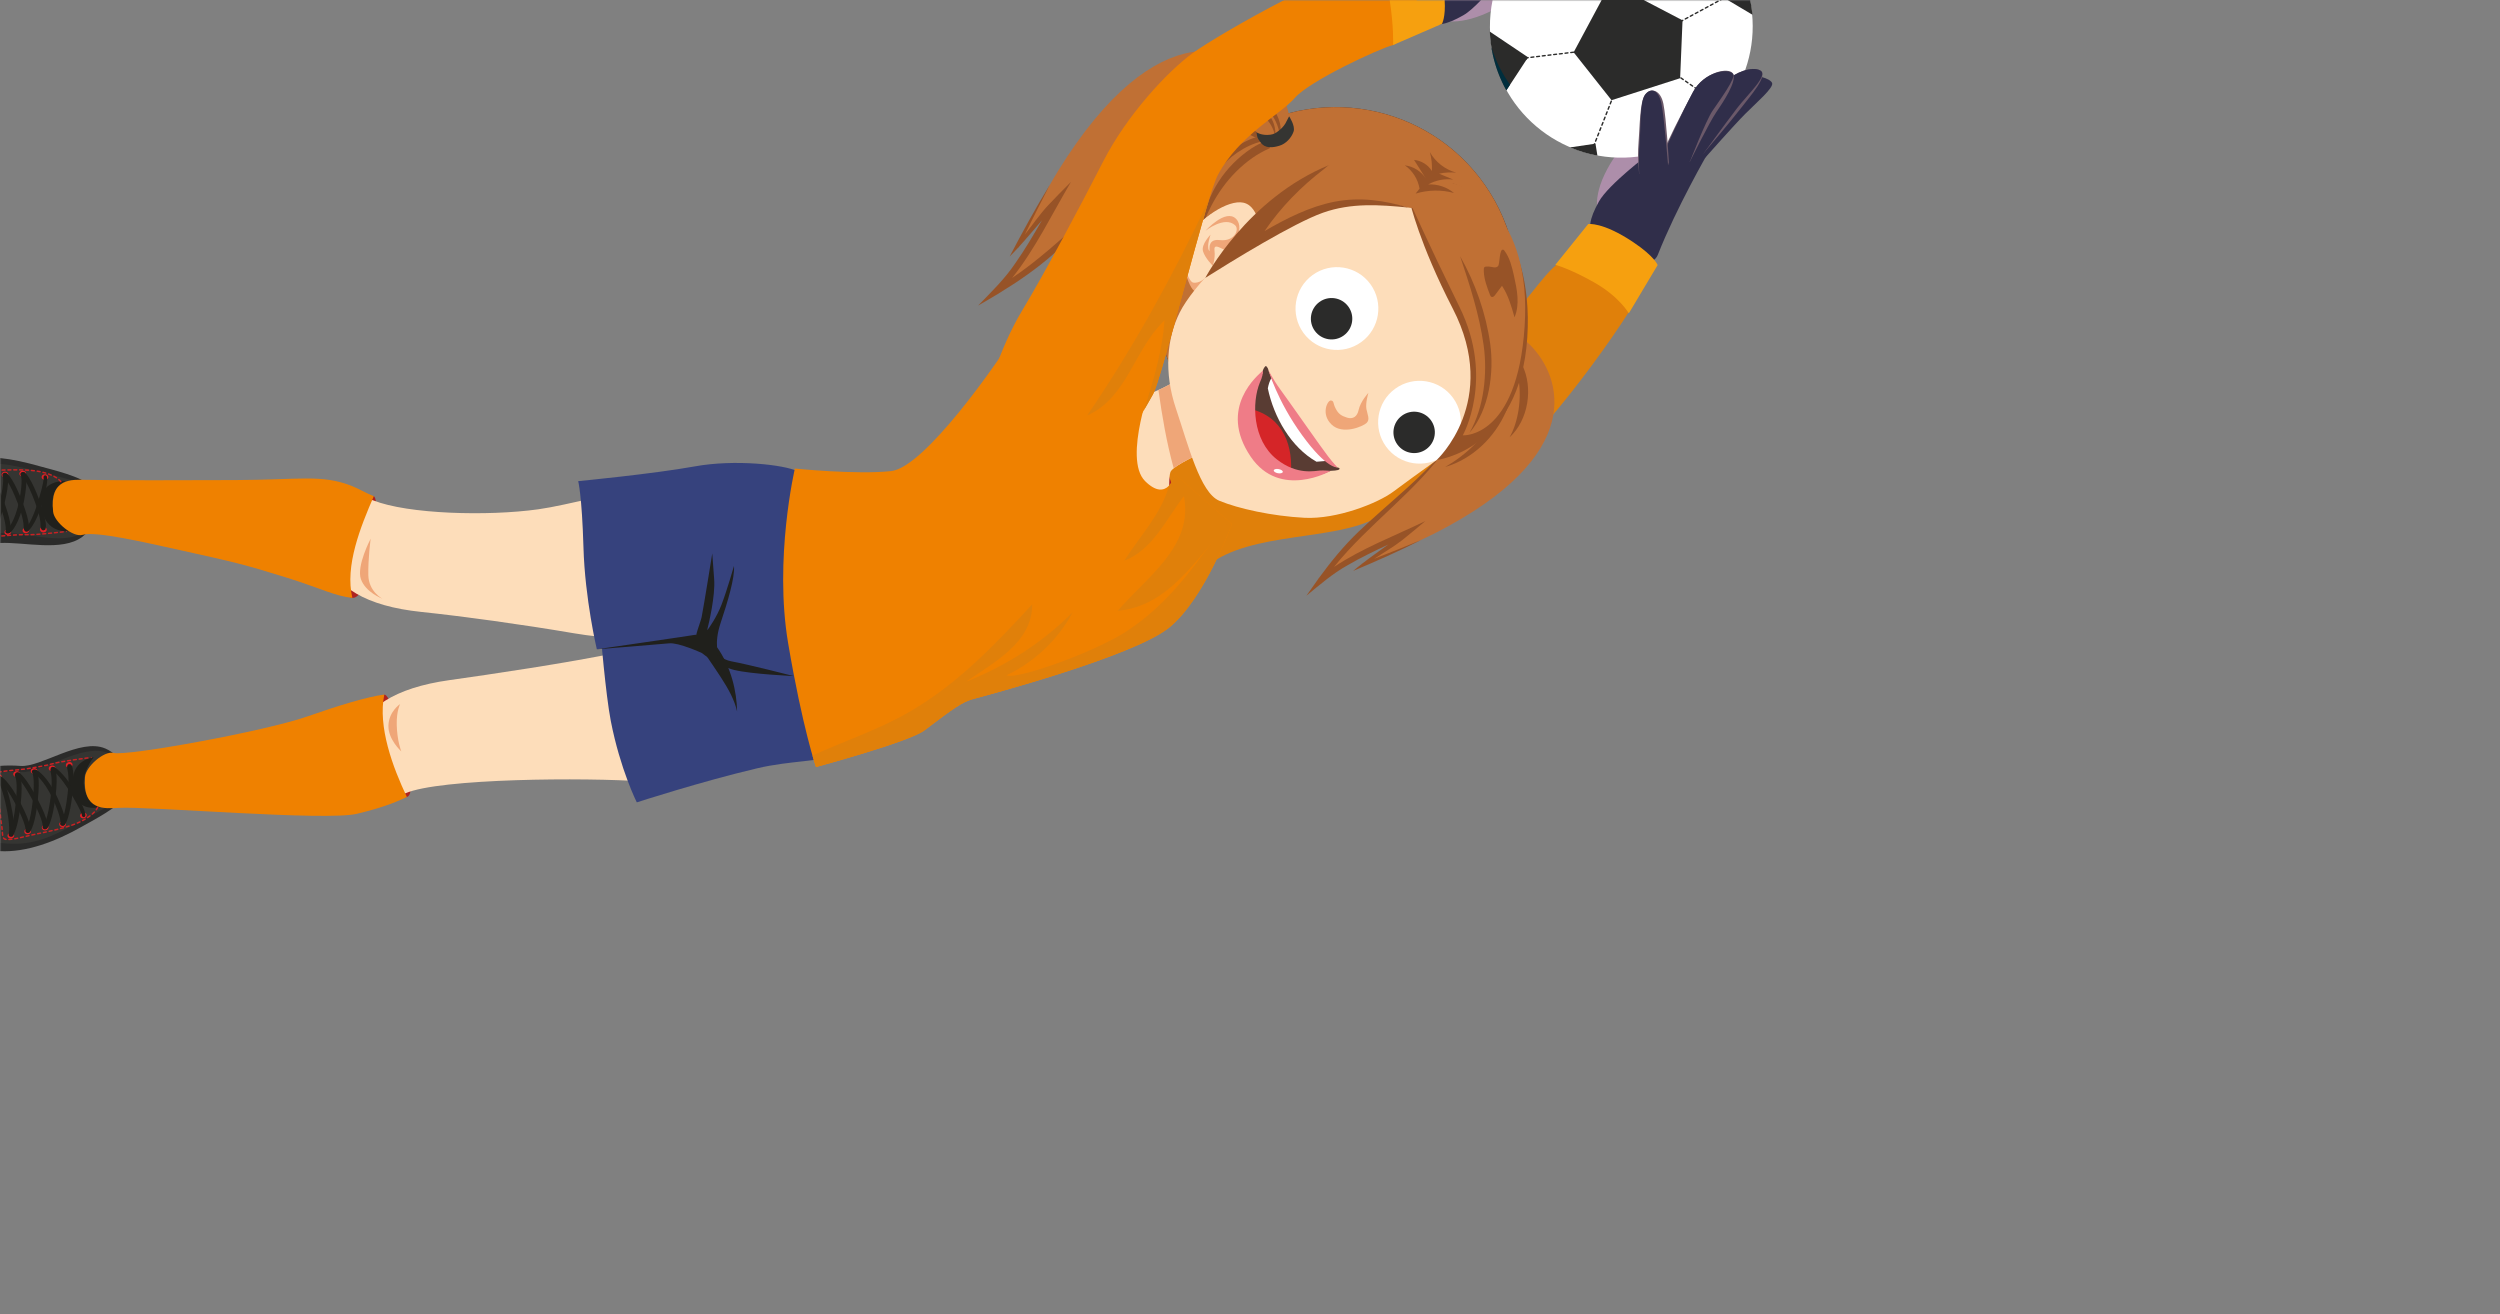 <svg height="410" viewBox="0 0 780 410" width="780" xmlns="http://www.w3.org/2000/svg" xmlns:xlink="http://www.w3.org/1999/xlink"><rect x="0" y="0" width="780" height="410" fill="#808080" stroke="none"/><mask id="a" fill="#fff"><path d="m0 0h780v410h-780z" fill="#fff" fill-rule="evenodd"/></mask><mask id="b" fill="#fff"><path d="m0 0h780v410h-780z" fill="#fff" fill-rule="evenodd"/></mask><g fill="none" fill-rule="nonzero"><path d="m0 0h780v410h-780z"/><g mask="url(#a)"><path d="m116.62 154.82c-2.12-.95-12.89 31.37-6.69 31.73s9.12-30.64 6.69-31.73" fill="#ae2321"/><path d="m119.99 216.74c-2.32.03.97 33.57 6.96 31.93 4.56-1.25-4.3-31.96-6.96-31.93" fill="#ae2321"/><path d="m227.66 196.02c4.97.62 9.04 1.75 12.49 3.02l-.16 29.78c-4.68.03-4.57 9.11-9.4 8.39-3.32-.49-23.47 7.95-29.57 6.63-18.23-1.32-63.91-1.01-74.54 3.67-7.66 3.37-18.44-8.34-15.64-17.27 2.93-9.33 12.12-15.61 29.38-18.04 12.9-1.81 36.83-5.34 53.11-8.72 19.57-4.06 24.86-8.64 34.32-7.46" fill="#fdddba"/><path d="m32.83 233.52c-7.82-3.33-20.09 5.96-26.44 5.45-2.19-.17-4.33-.17-6.39-.02v26.61c8.1.43 17.24-2.92 25.34-7.54 3.18-1.81 12.18-6.4 13.63-9.61 2.09-4.62.02-12.28-6.15-14.9" fill="#2b2b2a"/><path d="m33.63 234.95c-7.82-3.33-20.68 6.45-27.03 5.95-2.3-.18-4.51-.14-6.59.06v22.06c.78.07 1.55.13 2.3.18 8.16.5 14.02-2.07 22.19-6.72 3.18-1.81 12.89-6.12 14.34-9.33 2.09-4.62.96-9.57-5.21-12.2" fill="#353532"/><g fill="#e41f25"><path d="m3.13 259.86c-.57.13-.92.63-.77 1.1.14.48.71.76 1.28.62.57-.13.91-.63.77-1.1-.14-.48-.71-.76-1.28-.62"/><path d="m.55 242.16c-.08-.26-.29-.45-.55-.56v1.57c.42-.2.67-.6.55-1.01"/><path d="m8.38 258.55c-.57.13-.91.63-.77 1.1.14.48.71.76 1.28.62.57-.13.91-.62.77-1.1s-.71-.76-1.28-.62"/><path d="m4.92 240.65c-.57.13-.91.63-.77 1.1.14.48.71.76 1.28.62.57-.13.91-.62.77-1.1s-.71-.76-1.28-.63"/><path d="m13.83 257.34c-.57.13-.91.62-.77 1.1s.71.76 1.28.62c.57-.13.91-.63.77-1.1-.14-.48-.71-.76-1.28-.62"/><path d="m19.27 256.3c-.57.13-.91.63-.77 1.1.14.48.71.76 1.28.62.57-.13.91-.63.77-1.1-.14-.48-.71-.76-1.28-.62"/><path d="m10.38 239.69c-.57.13-.91.62-.77 1.1s.71.76 1.28.62c.57-.13.91-.63.77-1.1-.14-.48-.71-.76-1.28-.62"/><path d="m16 238.86c-.57.13-.91.62-.77 1.1s.71.76 1.28.63.91-.63.77-1.11-.71-.75-1.28-.62"/></g><path d="m4.64 241.66c.05-.11.14-.22.25-.3.34-.23.83-.19 1.1.1.22.24 1.27 1.8.47 9.28-.8 7.56-2.16 9.49-2.31 9.68-.24.31-.73.4-1.08.21s-.45-.59-.22-.9c.04-.05 1.3-1.94 2.06-9.06.72-6.79-.11-8.29-.19-8.4-.14-.18-.17-.4-.08-.6" fill="#20201c"/><path d="m6.42 250.56c-3.6-6.88-5.86-8.19-6.11-8.31-.1-.05-.21-.08-.32-.09v1.64c.82.74 2.56 2.68 4.99 7.33 3.22 6.15 2.99 7.82 2.97 7.95-.11.34.11.68.5.79.4.11.84-.08.99-.42 0 0 0-.01 0-.02.12-.29.52-2.09-3.03-8.87" fill="#20201c"/><path d="m9.98 240.53c.05-.11.14-.22.26-.3.34-.23.83-.19 1.09.1.22.24 1.27 1.8.47 9.28-.8 7.56-2.16 9.49-2.31 9.68-.24.31-.73.4-1.08.21-.36-.19-.45-.59-.22-.9.04-.06 1.3-1.94 2.06-9.07.73-6.8-.15-8.36-.16-8.37-.17-.18-.2-.42-.11-.63" fill="#20201c"/><path d="m4.77 241.37c.03-.06.07-.12.12-.18.27-.29.74-.35 1.08-.14.22.14 2.21 1.52 5.79 8.37 3.55 6.79 3.15 8.58 3.03 8.87v.02c-.15.34-.59.52-.98.42-.39-.11-.61-.45-.5-.79.03-.13.25-1.8-2.97-7.95-3.41-6.52-5.3-7.86-5.32-7.87-.26-.18-.35-.48-.24-.74" fill="#20201c"/><path d="m15.76 239.93c.22-1.07 1.2-.54 1.2-.54.3.32 1.23 1.94.36 9.18-.91 7.48-2.28 9.42-2.43 9.62-.24.31-.71.39-1.05.19s-.42-.61-.19-.92c.04-.05 1.32-1.94 2.17-8.98.82-6.82-.28-7.47-.06-8.54" fill="#20201c"/><path d="m10.4 240.62s.05-.09.08-.14c.23-.29.7-.38 1.04-.19.13.07 3.28 1.85 6.38 8.52 2.93 6.31 2.51 8.04 2.32 8.44-.17.33-.61.48-.99.35-.37-.13-.54-.47-.41-.79.03-.13.37-1.69-2.32-7.5-2.89-6.23-5.79-7.92-5.82-7.94-.29-.16-.4-.47-.28-.75" fill="#20201c"/><path d="m25.61 253.62c-.53.24-.78.79-.55 1.23s.84.61 1.38.37c.53-.24.78-.79.55-1.23s-.84-.61-1.38-.37" fill="#e41f25"/><path d="m21.18 237.85c-.53.24-.78.79-.55 1.23s.84.61 1.37.37.78-.79.55-1.23-.84-.61-1.37-.37" fill="#e41f25"/><path d="m20.96 239.07c.21-1.07 1.2-.55 1.2-.55.31.32 1.25 1.92.45 9.14-.83 7.46-2.18 9.41-2.33 9.61-.24.31-.71.4-1.05.2s-.43-.6-.19-.91c.04-.06 1.29-1.95 2.07-8.98.75-6.8-.36-7.43-.15-8.5" fill="#20201c"/><path d="m16.22 239.83s.01-.09.03-.14c.11-.31.42-.44.71-.31.11.05 2.73 1.38 6.3 7.36 3.38 5.66 3.43 7.35 3.37 7.75-.05.33-.34.53-.64.45-.29-.08-.48-.39-.45-.7 0-.12-.32-1.49-3.43-6.7-3.34-5.59-5.52-7.02-5.54-7.03-.24-.12-.38-.4-.35-.68" fill="#20201c"/><path d="m3.37 250.84c-1.54-6.94-2.98-8.43-3.37-8.71v2.81c.51 1.18 1.15 3.09 1.83 6.19 1.54 6.98.92 9.07.9 9.13-.13.35.1.71.5.81.41.11.85-.09.98-.44.09-.22.78-2.37-.85-9.77" fill="#20201c"/><path d="m32.01 251.63s-4.17-.27-5.58-5.31 2.81-10.03 2.81-10.03-7.5.59-6.56 9.36c.95 8.76 9.33 5.98 9.33 5.98" fill="#20201c"/><path d="m25.65 255.82c-.11.06-.15.2-.09.31s.2.15.31.09c.28-.15.55-.3.81-.45.11-.07.14-.21.08-.31-.05-.09-.15-.12-.24-.11-.03 0-.05.01-.08.03-.25.15-.51.29-.79.44m-1.63.78c-.12.05-.17.18-.12.3s.18.17.3.12c.3-.12.58-.25.85-.38.11-.05.16-.19.11-.31-.05-.1-.15-.14-.25-.13-.02 0-.04 0-.06.02-.26.13-.54.25-.83.37m-23.05 4.69c-.1.07-.13.21-.06.32.21.3.51.47.93.52.13.02.24-.07.26-.2.02-.12-.07-.24-.2-.26-.29-.04-.48-.14-.62-.33-.05-.08-.14-.11-.23-.09-.03 0-.06.02-.09.04m-.93-9.79c0-.06-.02-.12-.03-.18v.29s.03-.07.03-.1m-.03.74v1.32s.02.01.03 0c.13 0 .22-.12.2-.25-.03-.3-.06-.6-.1-.91-.01-.08-.07-.14-.14-.17m.09 1.79s-.01 0-.02 0c-.02 0-.04.03-.06.04v1.19c.04.09.12.15.22.14.13-.01.22-.12.2-.25-.03-.3-.06-.6-.09-.91-.01-.13-.12-.22-.25-.21m.49-13.28c-.02-.12-.14-.21-.26-.19-.1.02-.2.04-.31.05v.46c.13-.02.25-.04.38-.06.13-.03.21-.14.19-.26m.09 16.19c-.05-.29-.09-.59-.13-.9-.02-.12-.13-.21-.26-.2 0 0 0 0-.01 0-.12.02-.2.13-.18.25.04.31.08.62.14.91.02.12.14.21.26.19.11-.01.21-.14.19-.26m.23 1.85c-.02-.29-.05-.6-.1-.92-.02-.12-.13-.21-.26-.2 0 0 0 0-.01 0-.12.02-.2.13-.19.26.04.31.07.61.09.9.01.12.12.22.25.21.12 0 .22-.12.21-.25m.16 1.8c-.04-.25-.06-.52-.08-.89 0-.12-.12-.22-.24-.21-.01 0-.02 0-.03 0-.11.02-.19.12-.19.24.02.38.05.67.09.93.02.12.14.21.26.19.12-.01.21-.13.19-.26m1.33-20.07c-.02-.13-.13-.22-.25-.2-.31.04-.61.07-.91.11 0 0 0 0-.01 0-.12.02-.2.13-.19.25.02.12.13.21.26.2.3-.04.6-.08.9-.11.13-.02.22-.13.2-.25m1.29 21.11c-.32.04-.62.07-.89.08-.01 0-.02 0-.03 0-.11.02-.19.12-.19.23 0 .13.11.22.24.22.28-.01.59-.04.93-.08.12-.01.21-.13.2-.26-.02-.12-.13-.21-.26-.2m.53-21.29c-.01-.13-.12-.22-.25-.21-.3.03-.61.06-.91.09 0 0-.01 0-.02 0-.12.02-.2.13-.18.25.01.12.13.22.25.2.3-.03.61-.06.91-.09.13 0 .22-.12.2-.25m.54 21.14-.17.03c-.14.03-.21.14-.19.26s.14.21.27.18l.18-.03c.24-.04.48-.09.73-.14.12-.03.2-.15.18-.27-.03-.12-.14-.2-.27-.18-.25.05-.49.1-.72.14m1.27-21.29c-.01-.13-.12-.22-.25-.21l-.91.09s-.01 0-.02 0c-.12.02-.2.13-.19.25.01.13.12.22.25.21l.91-.09c.12-.01.22-.12.2-.25m1.22 20.76c-.3.07-.6.14-.89.21-.12.03-.2.15-.17.27s.16.2.27.17c.29-.07.59-.14.89-.21.12-.03.2-.15.17-.27s-.15-.19-.26-.17c0 0 0 0-.01 0m.61-20.97c-.02-.12-.13-.21-.26-.2-.27.04-.58.07-.9.1 0 0-.01 0-.02 0-.12.02-.2.13-.18.25.01.13.13.22.25.2.33-.04.64-.07.91-.11.12-.01.21-.13.2-.26m.76 20.66-.48.12c-.12.03-.2.15-.17.28.03.12.16.2.28.17l.48-.12c.12-.03.26-.06.4-.09.12-.03.2-.15.17-.27s-.15-.2-.26-.18c-.15.03-.29.07-.41.1m1.04-20.94c-.02-.12-.14-.21-.26-.19l-.9.15c-.12.02-.2.14-.18.26s.14.21.26.19l.9-.15c.14-.03.21-.14.19-.26m1.15 20.45c-.32.07-.62.13-.9.19-.12.03-.2.15-.18.27.03.12.14.2.27.18.28-.06.58-.12.9-.19.12-.02.2-.15.18-.27s-.14-.2-.26-.18m.63-20.75c-.02-.12-.14-.21-.26-.19-.29.05-.59.1-.9.15-.12.02-.2.14-.18.26s.14.21.26.19c.31-.05.61-.1.9-.15.13-.03.21-.14.19-.26m1.14 20.38-.9.18c-.12.02-.2.15-.18.27.03.12.13.2.27.18l.9-.19c.12-.03.2-.15.18-.27-.03-.12-.14-.2-.27-.18m.65-20.7c-.02-.12-.14-.2-.27-.18l-.43.08-.46.08c-.12.02-.21.14-.18.26.02.12.14.21.26.18l.46-.09.44-.08c.12-.02.2-.14.18-.27m1.14 20.35-.89.19c-.12.03-.2.15-.18.27.03.12.14.19.27.18l.9-.19c.12-.03.2-.15.18-.27-.03-.12-.14-.2-.27-.18m.64-20.71c-.03-.12-.14-.2-.26-.17-.3.07-.6.13-.89.19-.12.03-.2.15-.18.27.03.12.14.2.27.18.3-.06.59-.13.9-.19.12-.03.2-.15.17-.27m1.13 20.3c-.3.07-.6.14-.89.2-.12.03-.2.15-.17.27s.14.21.27.17c.3-.07.59-.13.89-.2.12-.03.2-.15.17-.27s-.15-.2-.27-.17c0 0 0 0-.01 0m.64-20.76c-.03-.12-.15-.19-.26-.17 0 0-.01 0-.02 0-.3.08-.59.15-.88.22-.12.03-.2.15-.17.28.03.12.15.2.28.17.29-.07.59-.15.89-.23.12-.03.19-.16.16-.28m1.14 20.34c-.3.08-.59.15-.89.22-.12.03-.2.15-.17.28.03.12.15.2.28.17.3-.07.59-.15.89-.22.12-.03.2-.15.17-.28-.03-.12-.15-.19-.26-.17 0 0 0 0-.01 0m.64-20.71c-.02-.12-.14-.21-.27-.18-.32.06-.62.12-.9.18-.12.03-.2.15-.18.27.03.12.15.21.27.18.27-.06.57-.12.89-.18.12-.02.21-.14.18-.27m1.12 20.24c-.29.08-.58.16-.88.24-.12.03-.19.16-.16.28s.16.2.28.16c.3-.08.59-.16.88-.24.12-.04.19-.16.16-.28s-.15-.18-.26-.16c0 0-.01 0-.02 0m.69-20.55c-.02-.12-.14-.21-.26-.19-.31.05-.61.1-.91.15-.12.02-.21.14-.18.26.02.12.14.21.26.19.29-.05.59-.1.9-.15.12-.02.21-.14.19-.26m1.06 20.03c-.29.09-.58.18-.87.27-.12.03-.19.16-.15.28s.17.19.28.15c.3-.09.59-.18.88-.27.12-.04.19-.17.15-.29-.03-.11-.15-.18-.26-.15 0 0-.02 0-.03 0m.75-20.31c-.02-.12-.14-.21-.26-.19-.3.05-.61.09-.91.14-.12.02-.2.14-.18.26s.14.21.26.19c.3-.05.6-.1.9-.14.13 0 .21-.14.19-.26m.97 19.73c-.28.1-.56.21-.85.31-.12.04-.18.17-.14.29s.17.18.29.14c.3-.1.59-.21.87-.31.12-.04.18-.18.13-.29-.04-.1-.15-.16-.25-.14-.01 0-.03 0-.04.01m.83-20.01c-.02-.12-.13-.21-.26-.19l-.91.13c-.12.02-.2.14-.18.26s.13.21.26.19l.9-.13c.12-.02.21-.13.19-.26m1.82-.25c-.02-.12-.13-.21-.26-.19l-.91.12s0 0-.01 0c-.12.02-.2.13-.18.26.02.12.13.21.26.19l.91-.12c.12-.01.21-.13.19-.26m1.81-.24c-.02-.12-.13-.21-.26-.2l-.91.12s0 0-.01 0c-.12.02-.2.13-.18.25s.13.21.26.2l.91-.12c.13-.01.21-.13.2-.26m.55 18.31c.1-.08.12-.22.04-.32-.05-.07-.14-.1-.22-.09-.03 0-.07.02-.1.04-.22.17-.47.34-.73.52-.1.07-.13.21-.06.32s.21.13.32.06c.27-.18.53-.36.76-.54m.37-18.41c-.02-.12-.13-.22-.25-.2v.23s.05.22.05.22c.12-.02.22-.13.2-.25m1.02 17.18c.09-.09.08-.24-.01-.32-.06-.05-.13-.07-.2-.06-.05 0-.09.03-.12.07-.19.21-.41.41-.64.62-.1.08-.1.23-.02.32s.23.1.32.02c.24-.21.47-.43.67-.65m1.08-1.58c.04-.12-.03-.25-.15-.29-.04-.01-.08-.01-.11 0-.08.01-.15.07-.18.15 0 0-.1.28-.42.73-.07.1-.05.25.05.32s.25.05.32-.05c.37-.52.48-.84.48-.86" fill="#cb2123"/><path d="m126.95 248.67c-2.38 1.04-5.96 2.92-15.56 5.23-9.73 2.34-64.94-2.39-74.38-1.85-4.15.24-11.35 1.07-10.49-9.65.26-3.24 6-8.24 8.9-7.48 4.08 1.07 47.17-6.72 60.53-11.41 9.88-3.47 18.65-6.11 23.95-6.81-2.06 10.01 2.6 22.61 7.05 31.97" fill="#ef8100"/><path d="m450.26 0c-2.01 3.09-3.32 5.26-3.32 5.26s4.52 3.25 13.91 0c4.06-1.4 7.3-3.27 10.26-5.26z" fill="#ad8eaa"/><path d="m499.09 68.23s-2.73-4.86 1.55-13.83c4.27-8.97 10.49-13.35 15.44-19.98s14.36-17.05 18.46-11.88c4.09 5.16-2.15 22.88-7.89 29.23-5.74 6.36-27.55 16.46-27.55 16.46" fill="#ad8eaa"/><path d="m360.87 143.75s44.03-15.11 56.95-16.68 10.91.21 16.34-1.54 13.9-9.58 21.72-11.66c7.83-2.08 3.31-2.74 13.13-12.48s12.96-17.38 20.53-21.57c7.58-4.18 27.21-4.53 25.02 5.56-1.71 7.88-31.26 48.81-43.92 58.38-12.66 9.56-28.58 12.44-43.33 18.84-14.74 6.39-41.01 3.4-52.84 16.05-3.43 3.67-13.61-34.9-13.61-34.9" fill="#e0800a"/><path d="m460.51 132.19c.15.58.61 2.32 1.04 1.59 1.3-7.89 1.57-16.19.83-24.35-1.18 1.87-1.62 2.75-3.8 3.6 1.76 6.27 4.11 12.43 1.93 19.16" fill="#b82322"/><path d="m436.87 124.32c2.06 7.44-.41 15.7-.87 23.06 4.73-8.95 7.73-18 7.87-27.4-2.52 1.63-4.9 3.22-7 4.34" fill="#b82322"/><path d="m419.17 126.91c.41 8.02-5.31 16.04-5.81 23.99 4.42-8.22 7.61-16.42 11.57-24.48-1.45.07-3.3.22-5.76.49" fill="#b82322"/><path d="m411.61 181.2c-1.63-.15 20.21-22.39 31.36-32.32 13.38-11.91 23.14-33.94 20.17-37.51s-3.42-3.28-3.42-3.28l3.36-6.23s8.38-.22 14.38 5.83c9.79 9.88 18.13 34.39-30.15 58.88-5.23 2.65-14.47 6.64-22.25 9.78 4.41-3.66 10.34-5.99 14.32-10.34-7.82 6.18-20.53 7.8-27.45 15.16-.14.02-.25.04-.32.03" fill="#c07034"/><path d="m474.93 113.87c3.5 7.13 1.95 17.17-3.95 22.58 5.33-9.27 4.94-29.43-8.85-31.77 5.87-.83 10.57 4.34 12.8 9.19" fill="#975327"/><path d="m462.01 105.98c11.37.23 11.08 15.03 7.9 22.34-3.54 8.14-10.43 14.85-19.02 17.39 6.99-4.08 12.83-9.74 16.3-17.15 3.41-7.28 4.96-19.9-5.18-22.58" fill="#975327"/><path d="m411.38 180.52s-.02-.03-.03-.04c.05-.04.09-.07.13-.11 3.76-5.14 7.76-10.06 12.41-14.51 9.27-8.88 19.81-16.75 27.9-26.79-9.93 14.28-24.73 24.29-35.58 37.82 8.78-5.87 19.09-9.77 28.48-14.31-2.37 1.97-4.71 3.99-7.13 5.89-2.8 2.19-5.89 3.94-8.84 5.89 4.94-1.93 9.86-3.9 14.76-5.93-6.96 3.52-14.1 6.67-21.29 9.7.88-.76 1.78-1.48 2.69-2.18-.01-.02-.02-.04-.04-.06.08-.03.15-.06.23-.09 2.64-2.05 5.38-3.96 8.08-5.92-4.32 2.05-8.67 4.11-12.76 6.51-4.66 2.59-8.7 6.13-12.81 9.49 1.24-1.8 2.5-3.58 3.78-5.34" fill="#975327"/><path d="m464.88 60.11c16.61 26.59 8.52 61.62-18.07 78.23s-61.62 8.52-78.23-18.07-8.52-61.62 18.07-78.23 61.62-8.52 78.23 18.07" fill="#44322c"/><path d="m368.58 120.27c-16.61-26.59-8.52-61.62 18.07-78.23s61.62-8.52 78.23 18.07 7.38 60.17-19.22 76.78l-.2.15c-26.59 16.61-60.27 9.82-76.88-16.77" fill="#c07034"/><path d="m390.51 46.26c1.47-.97 3.3-1.88 5.29-2.6.04.87.17 1.74.38 2.58-1.99.87-3.84 1.92-5.41 3.02-7.38 5.19-12.4 12.6-15.5 20.98 1.11-9.82 7.08-18.58 15.24-23.98" fill="#975327"/><path d="m390.06 43.46c1.07-.45 2.37-.82 3.75-1.05-.08.57-.1 1.15-.07 1.72-1.4.32-2.73.78-3.87 1.31-5.41 2.47-9.57 6.68-12.59 11.73 1.91-6.23 6.84-11.2 12.78-13.71" fill="#975327"/><path d="m393.84 44.31c-.05-.15-.09-.28-.14-.42.14.22.2.38.14.42" fill="#44322c"/><path d="m387.52 40.89c-4.02.35-7.88 1.66-11.74 2.76 3.68-2.25 8.29-3.95 12.64-3.89 3.25.04 4.39 1.42 5.29 4.13" fill="#975327"/><path d="m397.62 45.33c.16-.03.32-.06.47-.09-.26.12-.44.17-.47.09" fill="#44322c"/><path d="m402.91 39.89c-.3 3.58-1.77 4.77-4.82 5.36.83-.38 2.48-1.53 2.62-1.67 1.19-1.15 1.15-3.54 1.1-5.05-.11-3.74-1.29-7.33-2.87-10.69" fill="#44322c"/><path d="m330 53.51c31.36-50.78 57.52-39.34 67.47-27.68 6.1 7.16 5.08 16.34 5.08 16.34l-7.15 3.11s.36-.47-3.28-4.06-28.76 5.1-43.07 18.69c-11.94 11.33-38.38 33.27-38.4 31.46 0-.07.03-.2.07-.34 8.72-6.92 11.67-20.73 19.18-28.75-5.15 3.97-8.25 10.27-12.69 14.78 4.17-8.26 9.4-18.04 12.8-23.54" fill="#c07034"/><path d="m399.37 42.93c-1.3-15.36-23.4-17.65-34.08-12.66 6.48-5.98 17.66-6.76 25.16-2.25 5.13 2.9 10.37 8.54 8.92 14.91" fill="#975327"/><path d="m374.12 32.2c8.32-2.81 24.61-1.76 23.81 10.75-2-11.39-16.01-10.85-24.32-7.78-8.46 3.13-15.21 9.02-20.34 16.32 3.58-9.21 11.59-16.16 20.86-19.29" fill="#975327"/><path d="m402.21 36.29s1.99 2.98 1.39 4.75c-.67 2-2.45 3.84-4.39 4.42-2.04.62-4.47.98-5.9-1.03-.47-.66-1.01-1.25-1.11-2.08-.04-.32-.19-1.07-.19-1.07s1.65 1.11 4.34.75c1.08-.14 1.74-.55 2.61-1.23.82-.65 1.52-1.35 2.07-2.26.28-.46 1.12-2.22 1.18-2.25" fill="#353532"/><path d="m327.62 57.53c-2.69 5.2-5.3 10.42-7.88 15.67 2.42-3.06 4.62-6.29 7.29-9.16 2.31-2.49 4.74-4.88 7.12-7.29-5.86 9.89-11.1 20.86-18.36 29.97 15.86-10.67 28.22-26.01 44.83-35.59-11.77 7.95-21.39 18.81-32 28.17-5.32 4.7-11.09 8.63-17.09 12.29-.04.04-.09.09-.13.14-.01 0-.03-.02-.04-.03-2.05 1.24-4.12 2.46-6.21 3.65 4.08-4.2 8.34-8.31 11.61-13.19 3.01-4.27 5.68-8.85 8.33-13.41-2.41 2.78-4.76 5.61-7.25 8.33-.04.08-.08.16-.12.25-.02-.02-.04-.03-.06-.05-.86.93-1.74 1.86-2.65 2.75 3.99-7.61 8.11-15.17 12.62-22.49" fill="#975327"/><path d="m215.66 196.3-28.32.85s1.64 19.64 3.22 27.75c2.95 15.19 8.12 25.44 8.12 25.44s19.9-6.46 37.51-10.62c10.54-2.49 20.8-2.09 23.05-4.1 3.3-2.95 8.1-28.16 2.15-39.48s-45.72.16-45.72.16" fill="#36427d"/><path d="m236.84 198.34c4.94-.8 8.97-2.07 12.38-3.46l-3.85-48.63c-4.68.13-9.65.55-14.45 1.44-3.3.61-16.34 2.26-22.39 3.8-18.17 1.97-30.83 6.04-40.58 7.41-15.76 2.21-40.69 1.52-51.49-2.78-7.78-3.1-18.13 8.98-15.02 17.81 3.26 9.22 12.67 15.18 30 16.99 12.96 1.36 31.23 3.86 47.63 6.66 19.7 3.36 48.35 2.28 57.76.76" fill="#fdddba"/><path d="m115.65 168.07s-4.5 8.51-3.04 12.64 6.69 6.08 6.69 6.08-4.25-2.19-4.38-7.29c-.12-5.11.73-11.43.73-11.43" fill="#efa678"/><path d="m124.84 219.66s-3.5 2.29-3.65 6.67 4.01 8.1 4.01 8.1-1.32-3.28-1.42-8.39c-.08-4.28 1.06-6.38 1.06-6.38" fill="#efa678"/><path d="m220.51 200.76s-10.44.26-19.23.55-15.07 1.26-15.07 1.26-3.71-15.68-4.17-31.81c-.47-16.13-1.64-20.64-1.64-20.64s23.58-2.28 36.27-4.59c12.69-2.32 28.12-.51 32.17 1.5.35.18 6.51 53.62 6.51 53.62l-34.84.12z" fill="#36427d"/><path d="m222.22 172.63s.16 2.17.6 8.07c.39 5.27-1.69 13.93-2.14 15.71.02.05.04.09.06.14.59-.8 2.89-4.02 4.38-7.9 1.72-4.48 3.89-12.1 3.89-12.1.28 3.72-1.92 11.04-4.15 17.73-1.15 3.43-1.28 5.97-1.14 7.64 4.47 6.38 6.14 13.86 6.26 20.08-1.55-7.07-7.55-13.71-12.8-22.45-.54-.89 1.4-5.37 1.74-7.07.74-3.79 3.31-19.86 3.31-19.86" fill="#20201c"/><path d="m247.6 210.93s-13.19-.59-18.51-1.9-10.08-5.27-10.08-5.27-7.26-3.35-10.25-3.04-22.55 1.85-22.55 1.85 29.93-4.33 30.79-4.53 5.79 7.3 11.13 8.28c5.35.98 19.47 4.6 19.47 4.6" fill="#20201c"/><path d="m365.85 152.03s-.86-4.41-7.64-17.12c-6.78-12.72-8.56-13.85-8.56-13.85s-8.94 2.39-2.87 24.01 19.08 6.97 19.08 6.97" fill="#ae2321"/><path d="m365.41 167.06c.16-5-1.26-16.59-.25-19.72s22.4-11.38 22.4-11.38l.78-32.26s-22.99 18.72-32.1 19.6-12.42-2.77-15.66-5.85-44.95 16.29-44.56 31.41 34.99 40.84 43.09 39.68 26.14-16.48 26.3-21.48" fill="#fdddba"/><path d="m388.34 103.7-.78 32.26s-16.88 6.51-21.36 10.15c-2.22-8-3.61-16.2-4.77-24.42 10.59-4.71 26.91-18 26.91-18" fill="#efa678"/><path d="m300.15 218.85c8.01-3.21 29.9-12.69 37.23-17.25 6.79-4.22 12.48-9.9 18.36-15.27-5 6.72-10.99 12.97-18.17 17.35-7.13 4.35-29.23 13.57-37.41 15.17" fill="#ae2321"/><path d="m366.64 148.01s-2.34 9.09-9.38 2.09c-7.04-7.01 2.43-31.73 2.43-31.73s-22.33-8.37-27.18-12.85c-4.93-4.55-20.46 5.84-20.46 5.84s-23.23 34.46-34.01 35.62c-10.77 1.17-30.04-.79-30.04-.79s-6.56 28.12-2.1 54.5c4.47 26.38 8.68 38.63 8.68 38.63s29.13-7.86 33.81-11.42c8.99-6.82 11.8-8.87 15.23-9.8s49.81-13.2 61.04-22.2 19.69-32.42 19.69-32.42z" fill="#ef8100"/><path d="m352.78 196.1c-9.06 6.55-35.24 16.11-38.77 14.6 8.56-4.03 16.11-11.08 20.64-19.64-9.57 9.57-20.64 16.61-33.23 21.65 8.56-6.04 20.64-12.08 20.64-24.17-11.58 12.59-23.16 24.67-37.76 33.23-9.95 5.88-20.7 9.32-30.81 13.97.69 2.39 1.09 3.57 1.09 3.57s29.13-7.86 33.81-11.42c8.99-6.82 11.8-8.87 15.23-9.8s49.81-13.2 61.04-22.2c11.23-8.99 19.68-32.42 19.68-32.42l-1.29-1.12c-8.86 11.93-16.75 24.47-30.28 33.75" fill="#e0800a"/><path d="m364.71 151.54c-2.24 8.64-9.19 15.87-13.95 23.41 9.06-3.52 13.09-13.09 18.63-20.14 3.02 15.61-11.58 25.17-20.64 35.75 15.7-1.31 24.6-16.21 34.88-27.71l-17-14.85s-.55 2.13-1.92 3.54" fill="#e0800a"/><path d="m389.32 73.74s3.16-7.89-1.44-9.65-13.68 4.13-17.12 9.91c-3.45 5.78.15 16.53 2.22 16.91 2.06.38 2.37-1.6 2.37-1.6l13.98-15.57z" fill="#efa678"/><path d="m376.05 86.69 14.54-15.39s1.63-1.2 1.67-3.72c-.38-.52-1.35-3.71-4.35-4.35-4.82-1.02-13.71 4.99-17.16 10.77-1.6 2.68-1.68 6.42-1.1 9.71.75 2.16 1.82 4.31 2.57 4.45 2.07.38 3.83-1.47 3.83-1.47" fill="#fdddba"/><path d="m376.12 71.99s6.27-7 9.52-3.72-1.93 10.46-3.71 9.63c-1.78-.84-3.29-1.86-3 .39s-.54 4.64-.54 4.64-2.41-2.38-3.05-4.54c-.64-2.15 2.37-5.19 2.37-5.19s-1.3 3.45-.53 4.9c.78 1.45-1.3-3.76 3.35-3.2 4.65.57 6.23-3.33 4.84-4.61-3.26-3.03-9.24 1.7-9.24 1.7" fill="#efa678"/><path d="m458.02 136.54s-18.33 13.08-23.19 16.77-17.77 8.76-27.83 8.24c-10.05-.52-20.63-2.84-26.59-5.32-5.96-2.49-9.67-17.33-13.51-28.73-3.84-11.39-2.83-22.07 1.21-30.08s17.76-22.69 35.48-33.36 25.26-18.97 47.83 2.44c25.52 24.21 22 54.12 6.6 70.04" fill="#fdddba"/><path d="m426.94 122.57s-2.5 2.68-3.06 5.38c-.42 2.03-1.78 2.92-3.61 2.35s-2.72-1.21-3.57-2.87c-.86-1.66-.41-2.32-1.44-2.48-1.02-.16-3.27 4.15.17 7.49 3.44 3.35 9.82.61 10.95-.48 1.13-1.1.27-2.56-.06-4.35-.34-1.9.62-5.05.62-5.05" fill="#efa678"/><path d="m417.87 146.42c.28-.42-.34-.51-.62-.59-.91-.25-4.04-.86-11.93-13.4-5.76-9.16-9.37-15.61-9.66-17.25-.05-.29-.35-.66-.6-.95s-1.32 1.27-1.14 2.29c-1.83 1.44-10.62 10.04.4 23.58 10.71 13.15 20.01 6.87 20.84 6.8.29-.02 2.42-.06 2.71-.48" fill="#593c33"/><path d="m387.78 127.14c-1.52 4.09-.93 6.84 5.2 14.37 2.99 3.67 7.21 4.42 9.83 5.62 0-.02 0-.04 0-.06.45-9.44-3.34-18.32-15.03-19.94" fill="#d52528"/><path d="m406.67 103.86c4.19 5.77 12.27 7.05 18.05 2.86 5.77-4.19 7.05-12.27 2.86-18.05-4.19-5.77-12.27-7.05-18.05-2.86-5.77 4.19-7.05 12.27-2.86 18.05" fill="#fff"/><path d="m410.23 103.24c2.1 2.89 6.14 3.53 9.02 1.43 2.89-2.1 3.53-6.14 1.43-9.02-2.1-2.89-6.14-3.53-9.02-1.43-2.89 2.1-3.53 6.14-1.43 9.02" fill="#2b2b2a"/><path d="m432.44 139.33c4.19 5.77 12.27 7.05 18.05 2.86 5.77-4.19 7.05-12.27 2.86-18.05-4.19-5.77-12.27-7.05-18.05-2.86-5.77 4.19-7.05 12.27-2.86 18.05" fill="#fff"/><path d="m435.99 138.7c2.1 2.89 6.14 3.53 9.02 1.43 2.89-2.1 3.53-6.14 1.43-9.02-2.1-2.89-6.14-3.53-9.02-1.43-2.89 2.1-3.53 6.14-1.43 9.02" fill="#2b2b2a"/><path d="m405.56 132.76c-3-4.2-7.68-11.87-8.86-14.83-.54.85-.91 2-1.14 3.24 1.89 9.01 7.2 18.36 15.19 22.89 1.11-.08 2.29-.17 3.21-.26-1.7-1.52-4.62-5.75-8.39-11.03" fill="#fff"/><path d="m415.16 146.91s-1.83-.17-3.31-.11-7.09 1.58-13.51-3.5c-7.6-6.02-7.82-17.71-5.27-23.93.82-1.73 1.01-3.05.96-3.74-1.43 1.29-14.2 11.57-3.79 26.88 9.11 13.4 24.92 4.41 24.92 4.41" fill="#ef7c87"/><path d="m395.69 115.3s1.2 2.7 3.83 6.3c3.62 4.95 12.49 17.75 14.86 20.81 1.83 2.37 2.92 3.41 2.92 3.41s-3.2.73-11.01-10c-7.92-10.88-10.6-20.53-10.6-20.53" fill="#ef7c87"/><path d="m397.42 146.75c-.06.36.51.76 1.29.9s1.46-.04 1.52-.4c.07-.36-.51-.76-1.29-.9s-1.46.04-1.52.4" fill="#fff"/><path d="m476.51 105.37c-2.3 35.1-28.27 38.15-28.27 38.15s19.93-18.34 5.04-47.21c-10.48-20.34-13.37-33.2-13.37-33.2s5.62-6.51 11.83-6.15c6.21.35 27.06 13.31 24.77 48.41" fill="#975327"/><path d="m475.68 101.86c-2.3 35.1-19.3 33.97-19.3 33.97s10-17.61-.97-39.96c-10.08-20.54-15.49-32.76-15.49-32.76s5.62-6.51 11.83-6.15c6.21.35 26.23 9.81 23.93 44.9" fill="#c07034"/><path d="m464.84 91.93c.12.3.28.63.59.72.42.12.79-.27 1.05-.62.71-.95 1.42-1.9 2.14-2.86 1.96 2.95 2.95 6.43 3.91 9.84 1.72-4.04.79-8.66-.17-12.94-.62-2.75-1.27-5.59-2.97-7.84-.1-.14-.22-.28-.38-.33-1.28-.39-1.01 4.55-1.64 5.16-.79.77-1.97.1-2.9.1-1.49-.02-1.58.06-1.52 1.61.09 2.4 1.04 4.94 1.9 7.15" fill="#975327"/><path d="m440.08 69.01c.01.14.03.32.05.46 0-.07-.02-.13-.02-.2 0-.09-.02-.18-.02-.27" fill="#44322c"/><path d="m452.15 48.06c4.61 2.1.18 15.14-3.62 15.89 0 0-5.48 1.47-9.06.82s-11.12-3.13-22.43-.83c-11.31 2.29-26.54 12.17-26.54 12.17s8.22-15.39 25.61-25.43c17.38-10.04 31.43-4.71 36.05-2.61" fill="#c07034"/><path d="m394.54 72.09c6.83-3.95 14.16-7.67 21.87-9.16 8-1.54 15.52-.39 23.06 1.84-9.08-.9-17.81-1.55-26.72 1.6-9.18 3.24-28.44 15.13-36.7 20.33 0 0 13.03-24.8 38.79-35.27-.68.27-1.17.88-1.75 1.32-7.13 5.43-13.5 11.93-18.55 19.35" fill="#975327"/><path d="m458.49 135.02c4.56-7.95 5.62-18.64 4.41-27.27-1.33-9.57-4.33-18.78-7.36-27.84 4.7 8.26 8.11 17.91 9.42 27.45 1.2 8.72-.23 20.46-6.47 27.66" fill="#975327"/><path d="m441.66 60.42 1.24-1.57c-.5-2.95-2.19-5.61-4.6-7.26 2.7.32 5.17 1.88 6.6 4.17-1.24-1.96-2.48-3.91-3.72-5.87 2.28.22 4.38 1.52 5.57 3.46.1-2-.11-4-.63-5.9 1.75 3.14 4.78 5.46 8.24 6.42-1.78-.17-3.59-.07-5.36.32 1.48.61 2.96 1.23 4.44 1.84-2.64-.36-5.43.18-7.84 1.5 2.94-.13 5.85.84 8.06 2.69-3.86-1.07-8.08-1-12.01.19" fill="#975327"/><path d="m28.05 151.55c-2.18-2.77-12.02-5.06-15.54-6.05-4.45-1.26-8.53-2.19-12.51-2.59v26.5c7.41-.38 19.39 2.81 25.67-1.91 5.36-4.03 5.53-11.96 2.39-15.95" fill="#2b2b2a"/><path d="m28.23 152.83c-2.18-2.77-12.64-4.62-16.17-5.61-4.53-1.28-8.37-2.19-12.06-2.47v21.58c6.74-.77 19.83 4.3 26.1-.41 5.36-4.03 5.26-9.11 2.12-13.09" fill="#353532"/><path d="m1.51 148.95c-.58 0-1.04-.39-1.02-.88.02-.5.51-.91 1.09-.91s1.04.39 1.02.88c-.02.5-.51.91-1.09.91" fill="#e41f25"/><path d="m7.03 148.65c-.58 0-1.04-.39-1.02-.88.02-.5.51-.91 1.09-.92.58 0 1.04.39 1.02.89s-.51.91-1.09.91" fill="#e41f25"/><path d="m2.39 166.91c-.58 0-1.04-.39-1.01-.88.02-.5.51-.9 1.09-.91.58 0 1.04.39 1.02.88-.02.5-.51.9-1.09.91" fill="#e41f25"/><path d="m8.05 166.37c-.58 0-1.04-.39-1.02-.88.02-.5.51-.9 1.09-.91.58 0 1.04.39 1.02.88-.02.5-.51.9-1.09.91" fill="#e41f25"/><path d="m1.39 156.93c-.5-1.36-.96-2.52-1.39-3.5v4.24c2.22 6.19 1.76 7.86 1.76 7.87-.12.22-.1.46.04.64.08.1.18.18.32.23.39.14.85-.02 1.04-.36.16-.28.8-2.05-1.77-9.12" fill="#20201c"/><path d="m2.2 147.79s0-.01-.01-.02c-.23-.29-.69-.37-1.06-.17-.36.19-.48.58-.3.88.05.12.64 1.61-.84 7.89v5.63c.43-1.27.91-2.87 1.4-4.88 1.81-7.44.99-9.08.81-9.34" fill="#20201c"/><path d="m7.56 165.38c.47.99 1.3.24 1.3.24.22-.39.73-2.18-1.86-8.99-2.68-7.04-4.47-8.6-4.67-8.75-.31-.24-.78-.21-1.06.07s-.26.69.04.94c.05.04 1.74 1.57 4.26 8.2 2.44 6.42 1.52 7.32 1.99 8.3" fill="#20201c"/><path d="m2.19 166s.07.08.11.11c.3.23.77.2 1.06-.06.11-.1 2.74-2.59 4.14-9.8 1.32-6.83.5-8.41.22-8.75-.24-.28-.71-.32-1.05-.1-.32.21-.41.59-.2.86.06.11.77 1.55-.45 7.84-1.31 6.74-3.72 9.08-3.74 9.1-.24.23-.27.56-.09.79" fill="#20201c"/><path d="m13.83 149.73c-.57-.1-.95-.58-.83-1.06.11-.48.67-.79 1.24-.69s.95.58.83 1.06c-.11.48-.67.79-1.24.69" fill="#e41f25"/><path d="m13.32 166.1c-.57-.1-.95-.57-.83-1.06.11-.48.67-.79 1.24-.69s.95.58.83 1.06c-.11.48-.67.79-1.24.69" fill="#e41f25"/><path d="m12.82 164.97c.46.99 1.3.25 1.3.25.22-.38.75-2.16-1.76-8.98-2.6-7.04-4.37-8.61-4.57-8.77-.31-.24-.78-.22-1.07.06-.28.27-.27.69.03.93.05.04 1.72 1.59 4.17 8.21 2.37 6.42 1.44 7.3 1.9 8.29" fill="#20201c"/><path d="m8.03 165.37s.04.09.06.13c.18.27.52.33.76.13.09-.08 2.32-1.99 4.35-8.66 1.92-6.31 1.56-7.96 1.41-8.33-.13-.31-.46-.43-.73-.28-.26.15-.38.49-.27.79.03.12.05 1.52-1.72 7.33-1.9 6.23-3.67 8.14-3.69 8.16-.21.18-.27.49-.18.74" fill="#20201c"/><path d="m20.52 150.12s-3.99 1.27-4.14 6.49c-.16 5.23 5.14 9.06 5.14 9.06s-7.43 1.23-8.61-7.51c-1.19-8.73 7.62-8.05 7.62-8.05" fill="#20201c"/><path d="m1.57 146.87-.91.03c-.13 0-.23-.09-.24-.22 0-.13.09-.22.22-.24l.92-.03c.13 0 .23.1.24.22 0 .12-.09.23-.22.24m1.82-.04h-.01c-.31 0-.61.01-.91.02-.13 0-.23-.1-.23-.22 0-.13.08-.24.22-.23.3 0 .61-.01.92-.02.13 0 .23.1.23.23 0 .12-.09.23-.21.23m1.83-.02s-.01 0-.02 0c-.3 0-.61 0-.91 0-.13 0-.23-.1-.23-.23s.1-.23.23-.23h.92c.13 0 .23.1.23.23 0 .12-.09.22-.21.23m1.81.03h-.02c-.3 0-.61-.02-.91-.02-.13 0-.23-.11-.22-.23s.1-.23.23-.23c.31 0 .61.01.92.02.13 0 .22.11.22.24 0 .12-.1.21-.22.22m1.83.08s-.02 0-.03 0c-.3-.02-.6-.04-.91-.05-.13 0-.22-.11-.22-.24s.11-.22.24-.22c.31.01.62.03.92.05.13 0 .22.12.21.24 0 .12-.1.21-.22.21m1.84.18s-.03 0-.04 0c-.29-.04-.6-.07-.9-.09-.13-.01-.22-.12-.21-.25.01-.12.12-.22.25-.21.31.03.62.06.92.1.12.01.22.13.2.25-.01.11-.11.19-.21.2m1.79.28s-.04 0-.06 0c-.28-.06-.58-.11-.89-.16-.12-.02-.21-.14-.19-.26s.14-.21.26-.19c.32.05.62.1.91.16.12.02.2.15.18.27-.02.1-.11.18-.21.18m1.77.45s-.05 0-.08-.01c-.28-.08-.57-.16-.87-.24-.12-.03-.2-.16-.16-.28.03-.12.15-.2.28-.16.31.08.61.16.89.25.12.04.19.16.15.28-.03.1-.11.16-.2.16m1.71.62s-.07 0-.1-.02c-.26-.11-.54-.22-.84-.33-.12-.04-.18-.17-.14-.29s.18-.18.29-.14c.31.11.6.23.86.34.12.05.17.18.12.3-.04.08-.11.13-.2.14m1.63.85s-.1 0-.14-.04c-.24-.15-.5-.3-.77-.45-.11-.06-.15-.2-.1-.31.06-.11.2-.15.31-.1.29.15.56.31.81.47.11.07.14.21.07.32-.04.06-.11.1-.18.1m1.36 1.22c-.08 0-.16-.03-.21-.11 0 0-.16-.25-.58-.61-.1-.08-.11-.23-.03-.32.08-.1.23-.11.32-.03.49.41.67.7.68.71.07.11.03.25-.07.32-.03.02-.07.03-.11.03m1.69 15.55-.06-.22v-.23c.13 0 .24.07.26.2s-.07.24-.2.26m-1.86.21c-.12 0-.23-.08-.24-.2-.01-.13.08-.24.2-.25l.91-.1c.13-.02.24.07.25.2.01.12-.08.24-.2.25l-.91.1s0 0-.01 0m-13.69.85-.44.02-.47.03c-.12 0-.23-.09-.24-.21 0-.13.09-.24.21-.24l.47-.03.44-.03c.13 0 .23.09.24.22 0 .13-.09.23-.21.24m-2.74.19c-.12 0-.23-.09-.24-.21-.01-.13.08-.24.21-.25.31-.02.61-.05.91-.07.13 0 .23.09.24.21 0 .13-.09.23-.21.24-.3.02-.6.04-.91.07m14.61-.84c-.12 0-.23-.08-.24-.21s.08-.24.2-.25l.91-.1c.12-.01.24.08.25.2s-.08.24-.2.25l-.91.1s0 0-.01 0m-10.04.6c-.31 0-.61.01-.91.03-.13 0-.23-.09-.24-.22 0-.13.09-.23.22-.24.3-.01.61-.02.92-.03.13 0 .23.1.23.22s-.09.23-.21.23m-6.4.41c-.12 0-.23-.09-.24-.21 0-.13.08-.24.21-.25l.91-.07c.14 0 .24.08.25.21.01.12-.08.24-.21.25l-.91.07m14.6-.81c-.12 0-.23-.08-.24-.21-.01-.12.08-.24.21-.25l.91-.09c.12-.01.24.08.25.21s-.08.24-.2.25l-.91.09m-6.41.41h-.02c-.31 0-.61 0-.91 0-.13 0-.23-.1-.23-.23s.1-.23.23-.23h.92c.13 0 .23.11.22.23 0 .12-.1.22-.21.23m4.56-.24c-.12 0-.23-.08-.24-.21-.01-.12.08-.24.21-.25.3-.02.61-.05.91-.08.12-.02.24.08.25.21s-.08.24-.21.25c-.31.03-.61.06-.91.08m-1.83.14c-.12 0-.23-.09-.24-.21 0-.13.09-.24.21-.24.3-.02.6-.04.91-.07.12-.01.24.08.25.21.01.12-.08.24-.21.24-.31.02-.62.05-.92.07zm-.92.06c-.33.02-.64.03-.92.04-.13 0-.23-.1-.23-.22 0-.13.09-.23.22-.24.28 0 .58-.02.91-.04.13 0 .23.09.24.22 0 .13-.09.23-.21.24" fill="#cb2123"/><path d="m318.9 96.91c-7.32 12.18-10.28 24.9-14.46 34.24-4.17 9.34 50.09 28.9 48.01 21.21-3.7-13.74.27-16.61 7.28-29.35 2.98-5.42 16.57-61.5 20.23-68.39 6.68-12.58 19.52-18.85 24.03-24.08s26.02-15.27 30.65-16.5c2.48-.66 6.17-7.42 7.4-14.04h-41.35c-12.8 6.6-24.72 13.77-28.47 16.5-8.06 5.86-20.63 19.45-27.99 33.81s-18.01 34.42-25.33 46.6" fill="#ef8100"/><path d="m363.35 99.94c-.71 9.5-3.44 18.77-6.44 28.03.87-1.49 1.82-3.12 2.83-4.96 2.46-4.48 12.15-43.46 17.51-60.81-11.25 23.72-23.48 46.05-38.07 67.44 12.59-5.54 14.6-20.64 24.17-29.71" fill="#e0800a"/><path d="m465.69 0c-1.14 5.59-1.15 11.5.22 17.43 5.11 22.06 27.13 35.8 49.19 30.7 21.71-5.02 35.34-26.42 30.91-48.12h-80.32z" fill="#fff"/><path d="m536.39 31.33c-.07-.05-.31-.18-.67-.39l-.95-.58c-.08.09-.16.18-.24.27-.5.54-1.02 1.05-1.55 1.56 2.04 1.74 2.46 1.42 2.74 3.19.04.24.07.53.11.85.2-.21.39-.44.58-.65.22-.25.45-.49.66-.74 0 0 0 0 0-.01.38-.45.75-.9 1.11-1.37.02-.03.05-.05.07-.08l-.22-.8.96-.19c.1-.14.2-.28.3-.42.33-.47.66-.94.97-1.42 0 0 0 0 0-.01-1.9.8-3.36 1.18-3.9.79" fill="#c7c7c7"/><path d="m524.38 6.42c-.06.03-.1.1-.11.17l-.04.29c-.02.12.07.24.19.25h.08c.09-.02.16-.09.17-.18l.03-.18.43-.23c.11-.06.15-.19.09-.3s-.19-.15-.3-.09l-.52.28zm9.96-5.37-.79.42c-.11.06-.15.19-.09.3.05.09.15.13.25.11.02 0 .04-.01.06-.02l.79-.42c.11-.06.15-.19.09-.3s-.19-.15-.3-.09m1.56-.85-.79.42c-.11.06-.15.19-.09.3.05.09.15.13.25.11.02 0 .04-.01.06-.02l.79-.43c.11-.06.15-.19.09-.3s-.2-.15-.3-.09m.99-.02.31-.17h-.62v.08c.05.09.15.13.25.11.02 0 .04-.01.06-.02m.51 33.07c-.1.07-.13.21-.06.31l.04.06c.05.08.15.11.23.09.03 0 .05-.02.08-.03.1-.07.13-.21.05-.31l-.04-.05c-.07-.1-.21-.13-.31-.06m-1.42-.95c-.07.1-.04.24.06.31l.73.51c.05.04.12.05.18.03.05-.01.1-.04.13-.09.07-.1.04-.24-.06-.31l-.73-.51c-.1-.07-.24-.04-.31.06m-1.47-1.01c-.07.1-.04.24.06.31l.73.51c.05.04.12.05.18.03.05-.01.1-.04.13-.09.07-.1.04-.24-.06-.31l-.73-.51c-.1-.07-.24-.04-.31.06m-1.47-1.02c-.07.1-.05.24.06.31l.74.51c.05.04.12.05.18.03.05-.01.1-.04.13-.09.07-.1.05-.24-.06-.31l-.73-.51c-.1-.07-.24-.05-.31.06m-.87-27.56.79-.42c.11-.06.15-.19.09-.3s-.19-.15-.3-.09l-.79.42c-.11.06-.15.19-.09.3.05.09.15.13.25.11.02 0 .04-.01.06-.02m-.62 26.55c-.07.1-.04.24.06.31l.73.51c.05.04.12.05.18.04.05-.01.1-.04.13-.09.07-.1.04-.24-.06-.31l-.74-.51c-.1-.07-.24-.05-.31.06m-.95-25.71.79-.42c.11-.06.15-.19.09-.3s-.19-.15-.3-.09l-.79.42c-.11.06-.15.19-.09.3.05.09.15.13.25.11.02 0 .04-.01.06-.02m-.52 24.68c-.07.1-.04.24.06.31l.74.51c.05.04.12.05.18.03.05-.01.1-.04.13-.09.07-.1.04-.24-.06-.31l-.73-.51c-.1-.07-.24-.05-.31.06m-1.07-23.83.79-.42c.11-.06.15-.2.09-.3-.06-.11-.2-.15-.3-.09l-.79.42c-.11.06-.15.19-.09.3.05.09.15.13.25.11.02 0 .04-.01.05-.02m-.41 22.82c-.07.1-.04.24.06.31l.73.51c.05.04.12.05.18.03.05-.01.1-.04.13-.09.07-.1.05-.24-.06-.31l-.74-.51c-.1-.07-.24-.04-.31.06m-.37-22.4c.11-.06.15-.19.09-.3s-.19-.15-.3-.09l-.78.42c-.11.06-.15.19-.09.3.05.09.15.13.25.11.02 0 .04-.01.06-.02l.79-.42zm-1.09 21.38c-.07.1-.04.24.06.31l.73.51c.05.04.12.05.18.04.05-.01.1-.04.13-.09.07-.1.04-.24-.06-.31l-.73-.51c-.1-.07-.24-.04-.31.06m-1.47-1.03c-.07.1-.04.24.06.31l.73.51c.05.04.12.05.18.03.05-.01.1-.04.13-.09.07-.1.05-.24-.06-.31l-.73-.51c-.1-.07-.24-.05-.31.06m-.01-19.48c-.11.06-.15.2-.09.3.05.09.15.13.25.11.02 0 .04-.01.06-.02l.79-.42c.11-.06.15-.2.09-.3-.06-.11-.19-.15-.3-.09l-.79.42zm-1.45 18.47c-.07.1-.04.24.06.31l.73.51c.05.04.12.05.18.03.05-.01.1-.04.13-.09.07-.1.04-.24-.06-.31l-.73-.51c-.1-.07-.24-.04-.31.06m-21.94 8.44s.09.02.13 0c.07-.02.13-.06.16-.14l.33-.83c.04-.12-.01-.24-.13-.29-.11-.05-.24.01-.29.13l-.33.83c-.05.11.01.24.13.29m-.65 1.67s.09.02.13.01c.07-.02.13-.07.16-.14l.33-.83c.05-.11-.01-.24-.13-.29-.11-.04-.24.01-.29.13l-.33.83c-.05.11.01.24.13.29m-.65 1.66s.09.02.13.01c.07-.02.13-.07.16-.14l.33-.83c.04-.11-.01-.24-.13-.29s-.24.01-.29.13l-.33.83c-.04.12.01.25.13.29m-.65 1.66s.09.02.13 0c.07-.02.13-.06.16-.13l.33-.83c.04-.11-.01-.24-.13-.29-.11-.05-.24.01-.29.13l-.33.83c-.05.11.01.24.13.29m-.65 1.67s.09.02.13 0c.07-.02.13-.06.16-.14l.33-.83c.04-.11-.01-.24-.13-.29-.11-.05-.24.01-.29.13l-.33.83c-.05.11.01.24.13.29m-.66 1.67s.09.02.13 0c.07-.01.13-.06.16-.14l.33-.83c.05-.11-.01-.24-.13-.29-.11-.04-.24.01-.29.12l-.33.83c-.04.12.01.25.13.29m-.65 1.68s.09.02.13 0c.07-.02.13-.06.16-.14l.33-.83c.04-.11-.01-.24-.13-.29-.11-.05-.24.01-.29.13l-.33.83c-.04.11.01.24.12.29m-.64 1.67s.09.02.13 0c.07-.02.13-.06.16-.14l.33-.83c.04-.12-.01-.24-.13-.29-.11-.05-.24.01-.29.13l-.33.83c-.05.11.01.24.13.29m-.9 1.28c-.06.11-.03.24.08.31.05.03.11.04.17.03s.11-.05.14-.1l.46-.76c.06-.11.03-.24-.08-.31-.11-.06-.24-.03-.31.08l-.46.76zm-6.99-29.11c.01.12.12.21.25.2l.89-.11h.02c.11-.03.18-.13.17-.24-.02-.12-.13-.21-.25-.19l-.89.11c-.12.01-.21.13-.19.25m-1.78.19c.01.12.13.21.25.2l.89-.11h.02c.11-.03.18-.13.17-.24-.01-.12-.12-.21-.25-.19l-.89.11c-.12.01-.21.13-.2.25m-1.76.2c.02.12.13.21.25.2l.89-.11h.02c.11-.02.18-.13.17-.24-.02-.12-.13-.21-.25-.19l-.89.11c-.12.01-.21.13-.2.25m-1.76.19c.02.12.13.21.25.19l.89-.11h.02c.11-.02.18-.13.17-.24-.01-.12-.13-.21-.25-.19l-.89.11c-.12.01-.21.13-.2.25m-1.76.21c.02.12.13.21.25.19l.89-.11h.02c.11-.03.18-.13.17-.24-.02-.12-.13-.21-.25-.2l-.89.11c-.12.01-.21.13-.2.25m-1.77.21c.01.12.13.21.25.19l.89-.11h.02c.11-.03.18-.13.17-.24-.02-.12-.13-.21-.25-.2l-.89.11c-.12.01-.21.13-.2.25m-1.76.22c.01.12.13.21.25.19l.89-.11h.02c.11-.02.18-.13.17-.24-.02-.12-.13-.21-.25-.19l-.89.11c-.12.01-.21.13-.19.25m-1.77.2c.02.12.13.21.25.19l.89-.11h.02c.11-.03.18-.13.17-.24-.01-.12-.12-.21-.25-.19l-.89.11c-.13.01-.21.13-.2.25m-1.51.42c-.07.1-.04.24.07.31.05.04.12.04.17.03s.1-.05.14-.1l.22-.33.29-.04c.12-.02.21-.12.19-.25-.01-.12-.13-.21-.25-.19l-.39.05c-.07 0-.12.04-.16.1l-.27.42z" fill="#2b2b2a"/><path d="m497.23 44.9-7.37 1.09c.13.06.27.11.4.17 2.61 1.07 5.33 1.88 8.13 2.39l-.6-3.74-.57.08z" fill="#2b2b2a"/><path d="m539.02 0 7.74 4.6c0-.11-.02-.21-.03-.31-.14-1.42-.37-2.85-.66-4.28h-7.05z" fill="#2b2b2a"/><path d="m464.82 9.86c.1 2.51.44 5.04 1.03 7.58.88 3.8 2.26 7.35 4.06 10.61.03.05.05.09.08.14l6.38-9.74.38-.58-11.92-8z" fill="#2b2b2a"/><path d="m468.02 21.33c-.05-.1-.1-.2-.15-.3-.03-.05-.05-.11-.08-.16-.12-.24-.24-.48-.35-.73-.05-.09-.09-.18-.13-.28-.06-.13-.12-.26-.18-.39-.01-.03-.02-.05-.03-.08-.1-.23-.2-.46-.3-.69-.03-.06-.05-.13-.08-.19-.07-.17-.14-.33-.2-.5 0-.02-.01-.03-.02-.05-.06-.15-.12-.3-.18-.45-.04-.11-.09-.23-.13-.34-.07-.2-.15-.39-.22-.59-.03-.07-.05-.15-.08-.22-.02-.07-.05-.13-.07-.19-.03-.07-.05-.14-.08-.21-.11-.31-.21-.61-.3-.92 0-.03-.02-.05-.03-.08-.02-.07-.04-.14-.07-.21 0-.02-.01-.04-.02-.05.04.27.08.54.13.82 0 .04.02.09.03.14v.01c.11.6.23 1.19.37 1.79.1.43.21.85.32 1.27.02.08.04.16.06.24.1.35.2.69.3 1.03 0 .02.01.04.02.05.03.1.06.21.09.31.12.4.25.81.39 1.2v.01c.02.07.05.14.08.21.12.34.24.68.37 1.01.04.11.08.22.13.33.13.33.26.66.4.99.02.06.05.13.08.19.16.39.33.77.51 1.15v.01c.04.09.09.18.13.27.14.3.29.6.43.89.05.1.1.2.15.3.21.42.44.83.67 1.24l1.15-1.75c-1.15-1.61-2.2-3.31-3.12-5.1" fill="#002e3d"/></g><path d="m499.72 0-8.75 16.32 11.83 14.94 21.4-6.86.75-18.06-12.14-6.34z" fill="#2b2b2a"/><g mask="url(#b)"><path d="m538.94 32.14-2.2.7v.02s.54 1.75.54 1.75c.7-.83 1.36-1.69 1.99-2.57z" fill="#002e3d"/><path d="m116.62 154.82c-2.41-.95-4.76-2.4-7.05-3.28-9.34-3.6-16.24-1.81-36.14-1.76-14.32.04-37.25.14-46.7-.07-4.16-.09-11.38-.67-10.15 10.01.37 3.23 6.29 8.03 9.16 7.16 4.04-1.21 18.58 2.14 30.3 4.73 17.34 3.84 20.07 4.46 33.59 8.67 10 3.12 14.99 5.74 20.31 6.26-2.41-9.93 2.56-22.22 6.69-31.73" fill="#ef8100"/><path d="m439.91-0c1.46 2.91 3.21 5.38 4.43 6.22 3.39 2.34 6.8 1.62 12.19-1.44 1.61-.91 3.59-2.71 5.57-4.78z" fill="#302e4a"/><path d="m434.65 14.04 15.25-6.61s1.18-2.07.83-7.43h-17.15c1.32 8.48 1.07 14.04 1.07 14.04" fill="#f6a00f"/><path d="m532.1 49.12s8.96-10.13 12.41-13.59c3.44-3.46 8.95-8.14 8.39-9.63s-5.73-2.98-7.95-1.75-17.67 26.23-17.67 26.23l4.82-1.25z" fill="#302e4a"/><path d="m514.68 47.86s-12.84 9.63-15.84 15.06c-3 5.42-3.68 8.85-1.3 12.21s17.19 10.76 19.71 4.35c5.76-14.66 15.67-31.8 15.67-31.8l-18.24.19z" fill="#302e4a"/><path d="m508.19 97.76s-2.94-5.19-10.76-9.62-12.17-5.51-12.17-5.51l10.25-12.72s4.46-.77 14.02 5.62c6.8 4.55 7.65 7.18 7.65 7.18l-8.99 15.06z" fill="#f6a00f"/><path d="m531.69 47.61s7.95-9.29 11.33-13.67 8.79-10.43 6.23-11.94-8.23.72-10.66 3.35c-2.43 2.62-12.98 23.14-12.98 23.14s.27 3.97 6.08-.88" fill="#6b5969"/><path d="m529.31 50.92s9.31-12.84 12.69-17.22 9.81-10.19 7.25-11.7-8.23.72-10.66 3.35-12.98 23.14-12.98 23.14-2.1 7.28 3.7 2.43" fill="#302e4a"/><path d="m527.28 50.37s6.06-12.23 8.15-15.29 6.54-9.66 5.31-12.03c-1.24-2.37-9.24-.44-12.5 5.62s-8.67 16.71-9.55 19.38c-.89 2.67 7.18 2.88 8.6 2.32" fill="#6b5969"/><path d="m527.28 50.37s4.95-12.77 7.04-15.83 7.42-10.33 6.42-11.49c-1.75-2.02-9.24-.44-12.5 5.62s-9.14 18.66-10.03 21.33 4.58 4.06 9.08.37" fill="#302e4a"/><path d="m520.7 50.67s-.8-13.75-1.72-18.29c-.93-4.54-4.03-5.09-5.72-2.83-1.68 2.26-1.63 10.07-2.05 15.16s.22 9.51.22 9.51 3.01 1.33 5.6 1.15c2.6-.18 3.66-4.7 3.66-4.7" fill="#6b5969"/><path d="m520.58 53.29s-1.29-16.4-2.21-20.94c-.93-4.54-3.42-5.06-5.1-2.79s-1.31 9.91-1.73 15c-.41 5.09-.1 9.67-.1 9.67s3.15 4.46 5.74 4.28c2.6-.18 3.4-5.22 3.4-5.22" fill="#302e4a"/></g></g></svg>